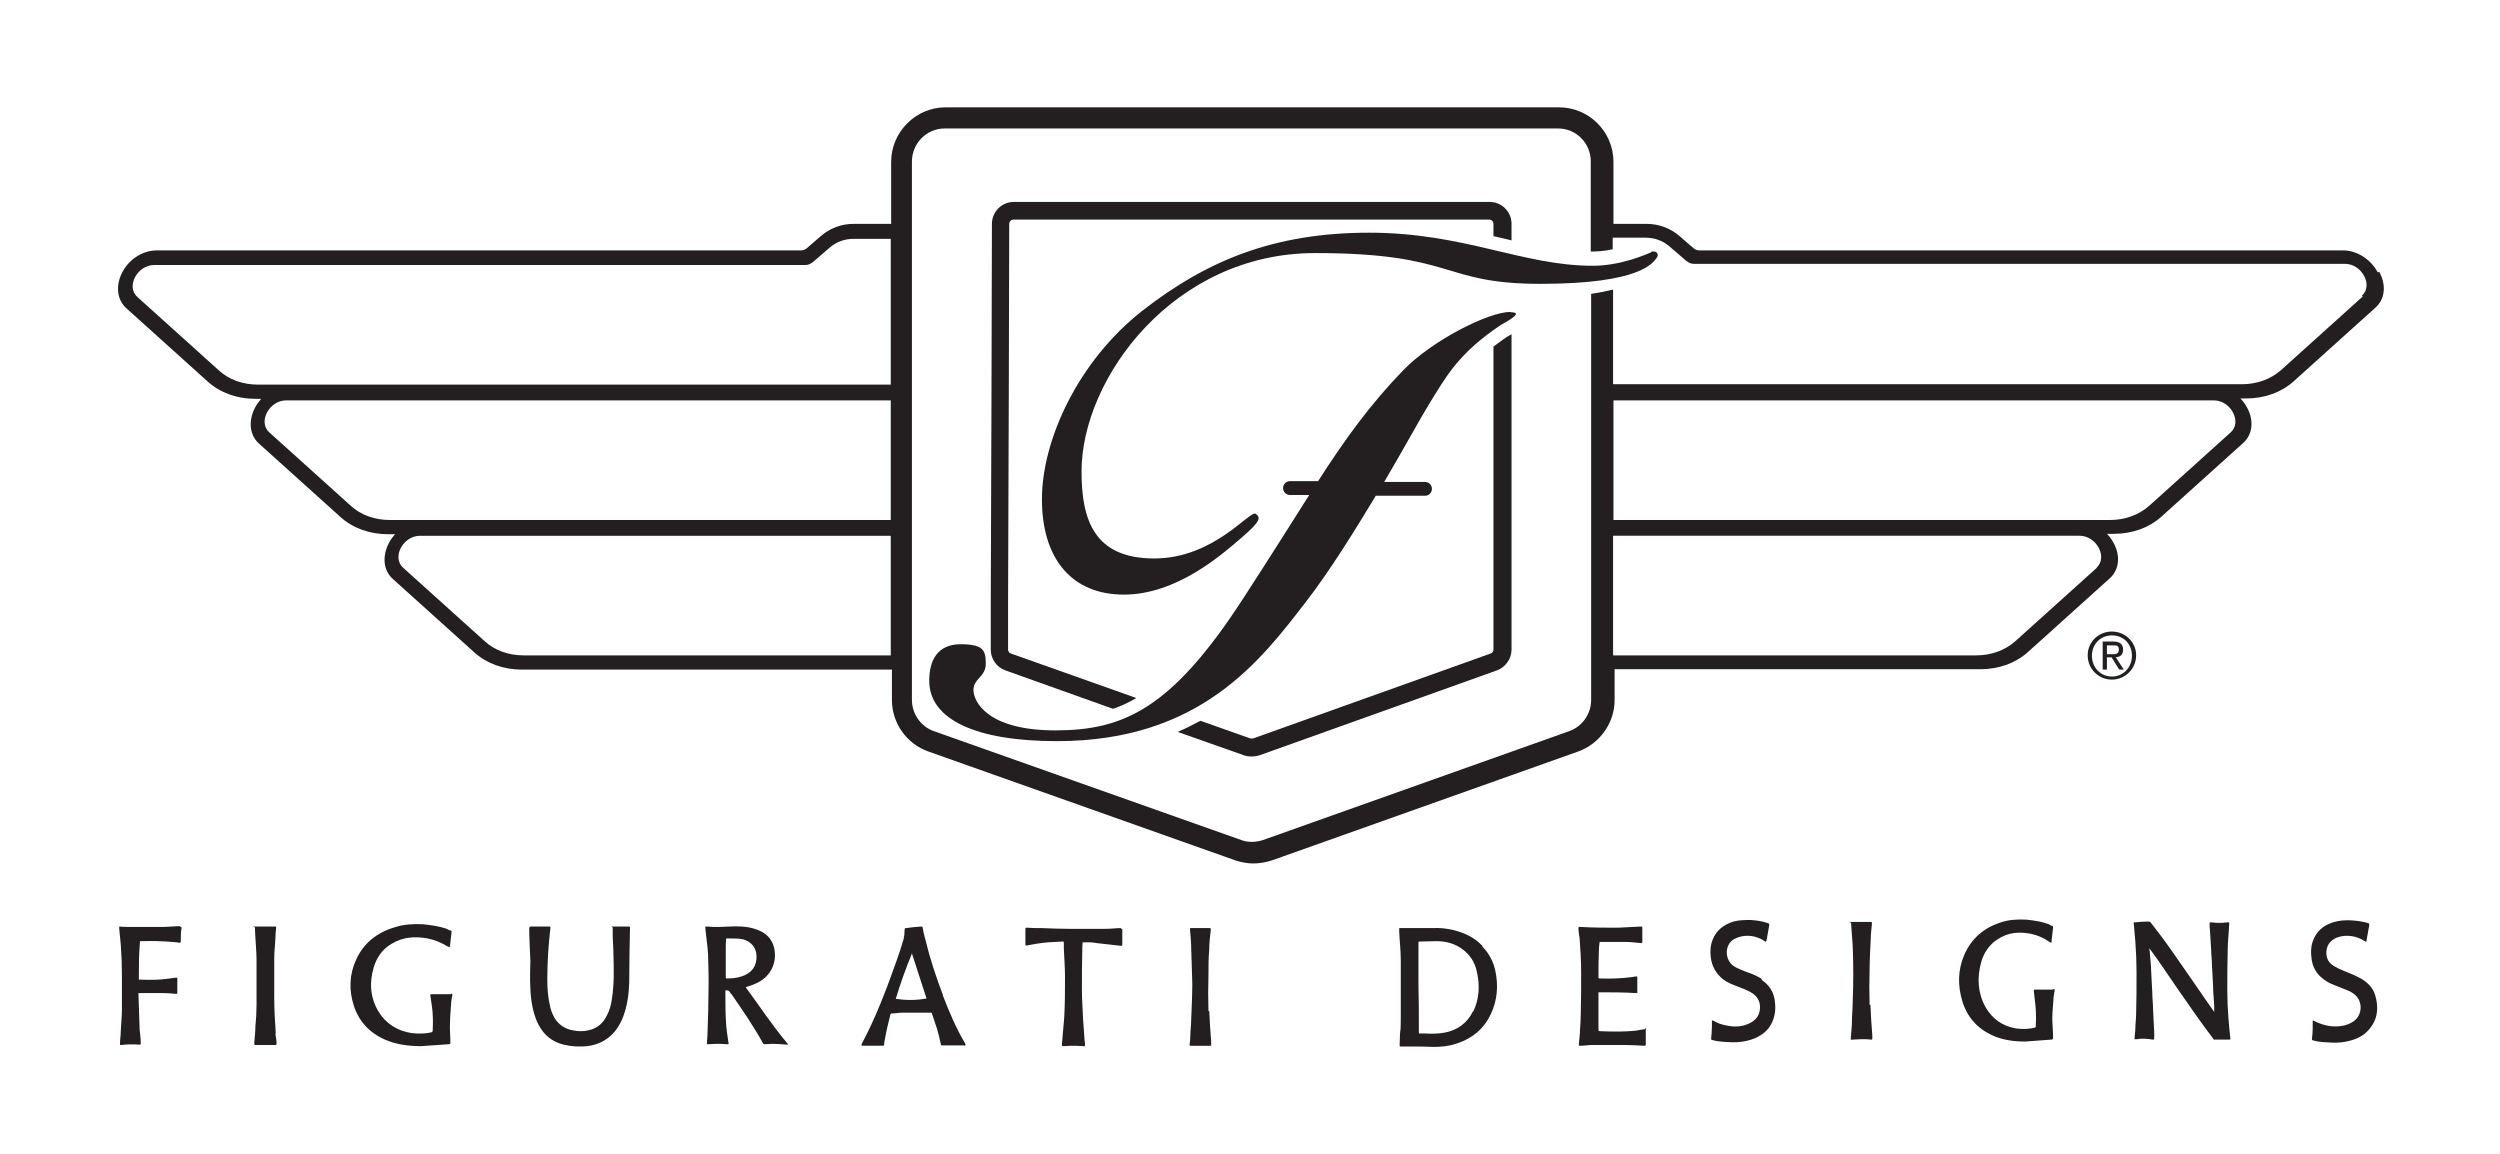 <svg viewBox="0 0 650 300" version="1.1" xmlns="http://www.w3.org/2000/svg" id="Layer_1">
  
  <defs>
    <style>
      .st0 {
        fill: #231f20;
      }
    </style>
  </defs>
  <path d="M295.2,181.4l-32.4-11.5c-.4-.1-.7-.6-.7-1v-12.5c.1-27.3.3-83.8.3-98.2,0-.6.5-1.1,1.1-1.1h123.7c.6,0,1.1.5,1.1,1.1v3.2c.7.2,1.5.3,2.2.5.8.2,1.7.4,2.5.6v-4.3c0-3.2-2.6-5.7-5.7-5.7h-123.7c-3.2,0-5.7,2.6-5.7,5.7,0,14.4-.2,70.9-.3,98.2v12.5c0,2.4,1.5,4.6,3.8,5.4l28,10c2-.7,4-1.6,6-2.8" class="st0"></path>
  <path d="M391.9,87.5c-1.3.9-2.5,1.8-3.6,2.6v78.8c0,.4-.3.9-.7,1l-61.8,22.1c-.2,0-.5,0-.7,0l-13-4.6c-1.9,1-3.8,2-5.9,2.9l17.3,6.1c.6.2,1.3.3,1.9.3s1.3-.1,2-.3l61.8-22.1c2.2-.8,3.8-3,3.8-5.4v-82c-.4.2-.7.4-1,.6" class="st0"></path>
  <path d="M392.7,81.1c-5.7,0-20.3,7.4-27.8,15.1-8.6,8.9-15,17.7-22.2,28.9h-7.3c-1,0-1.8.8-1.8,1.8s.8,1.8,1.8,1.8h5c-4.9,7.7-10.4,16.5-17.3,27.1-18.5,28.5-31,34.1-48.7,34.1s-21.3-7.5-21.3-10.5,3.2-3.4,3.2-6.8-.5-5.1-6.5-5.1-8.2,4.1-8.2,9.5c0,10.1,12.2,15.7,33.2,15.7,37.3,0,53-21,64.8-36.3,6.1-7.9,12.5-18.2,18.1-27.5h12.8c1,0,1.8-.8,1.8-1.8s-.8-1.8-1.8-1.8h-10.6c5.4-9.2,9.7-17.1,11.7-20.3,4.3-6.9,7.4-13,18.6-20.5,3.1-1.7,5.5-3.3,2.7-3.3" class="st0"></path>
  <path d="M429.3,65.6c-1.2.5-7.8,3.5-15.2,3.5-18.2,0-33.4-8.6-58.1-8.6s-42.2,7.2-59,20.3c-16.7,13.1-26.1,33.6-26.1,49s7.7,24.8,21.3,24.8,25.3-10.2,30.6-14.8c5.4-4.6,4.8-5.3,3.7-6.2-1.5-1.1-10.8,11.6-26.4,11.6s-18.9-10-18.9-22.6c0-24.2,23.9-56.8,60.7-56.8s32.5,8,58.7,8,29.2-5.6,30.1-6.7-.2-2.1-1.5-1.6" class="st0"></path>
  <path d="M194,256.6c.1,0,.3,0,.4-.1,1.7-.5,3.3-1.2,4.6-2.4,1.6-1.5,2.4-3.4,2.5-5.5,0-1.4-.2-2.7-.9-3.9-1-1.8-2.7-2.7-4.7-3.3-2.1-.6-4.2-.6-6.3-.5-1.9.1-3.8.2-5.7,0-.6,0-.6,0-.5.5.2,2.3.6,4.6.7,6.9.1,3.3.2,6.6.1,10,0,3-.1,5.9-.2,8.9,0,1.3-.1,2.6-.2,3.9,0,.4,0,.4.4.4.6,0,1.1-.1,1.7-.1,1.1,0,2.1,0,3.2.1.4,0,.4,0,.3-.4-.2-1.6-.5-3.1-.6-4.7-.2-2.9-.2-5.7-.2-8.6v-.3c.7,0,.9,0,1.2.5.1.2.2.4.4.5,2.9,4.2,5.8,8.4,8.2,12.8,0,.1.3.2.4.2.7,0,1.4-.1,2-.1,1.2,0,2.5.1,3.7.2.1,0,.2,0,.4,0,0,0,0,0,0-.1-4-4.7-7.4-9.9-11-14.8,0,0,0,0,0,0M189,254.4c-.2,0-.3,0-.3-.3,0-2.5,0-5.1,0-7.6,0-.8,0-1.6.1-2.5.3,0,.7,0,1,0,1.1,0,2.2,0,3.3.2,2.2.6,3.5,2.1,3.6,4.3.1,2.7-1.3,4.6-4,5.4-1.2.4-2.5.5-3.8.5" class="st0"></path>
  <path d="M613.4,254.2c-1.4-.8-3-1.3-4.5-2-.8-.3-1.5-.7-2.2-1.1-1.5-.9-2-2.4-1.8-4,.2-1.6,1.1-2.6,2.6-3.3,1.3-.5,2.6-.6,4-.4,1.2.2,2.3.6,3.3,1.3.4.2.5.2.5-.2.2-1.3.5-2.6.7-3.9,0-.4,0-.5-.3-.6-1.4-.4-2.8-.6-4.2-.7-1.7-.1-3.3,0-4.9.5-2.6.8-4.4,2.4-5.3,5-.5,1.4-.5,2.9-.3,4.4.2,1.9,1,3.5,2.4,4.8,1.1,1,2.3,1.7,3.7,2.2,1.2.5,2.4.9,3.5,1.4.9.4,1.7.9,2.3,1.7,1.3,1.7,1.3,4.8-1.2,6.4-1.8,1.1-3.7,1.3-5.8,1.1-1.5-.2-3-.7-4.3-1.4,0,0-.2,0-.3-.1,0,.1,0,.2,0,.4,0,.6,0,1.3,0,1.9,0,.8-.1,1.6-.2,2.5,0,.2,0,.3.3.4,1.7.5,3.5.5,5.5.6,1.2,0,2.6-.1,4-.5,2-.5,3.8-1.4,5.1-3,2.3-2.7,2.5-5.8,1.5-9-.6-1.9-2-3.2-3.7-4.2" class="st0"></path>
  <path d="M245.2,258.8c-1.8-4.7-3.4-9.5-4.6-14.5-.3-1-.5-2-.7-3,0-.2,0-.4-.4-.4-1.3.1-2.6.2-3.9.4-.3,0-.4.1-.4.4,0,.9-.1,1.8-.3,2.6-.6,2-1.2,3.9-1.9,5.8-2.6,7.3-5.3,14.5-9,21.4,0,0,0,.1,0,.1,0,.2,0,.3.2.3.3,0,.5,0,.8,0,1.5,0,2.9,0,4.4,0,.4,0,.5-.1.5-.5,0-.3,0-.5.1-.8.4-2.3.9-4.5,1.5-6.8,0-.2.1-.2.3-.3.9,0,1.9-.2,2.8-.2,2.5,0,4.9,0,7.4,0,.2,0,.3,0,.3.2.4,1.3.9,2.6,1.3,3.9.4,1.3.7,2.7,1,4,0,.3.2.5.5.4.4,0,.9,0,1.3,0,1.4,0,2.9,0,4.3,0,0,0,0,0,0,.1,0,0,.3,0,.3-.1,0-.1,0-.3,0-.4-2.4-4-4.2-8.3-5.9-12.7M232.9,259.7c1.2-4,2.6-7.9,4.2-11.8,1.3,3.9,2.5,7.8,3.8,11.7-2.7.5-5.3.5-8,.1" class="st0"></path>
  <path d="M46.8,240.8c-1.4,0-2.9.2-4.4.2-3,0-6.1,0-9.1,0-.7,0-1.5,0-2.3-.1,0,.2,0,.4,0,.6.1,1.4.3,2.7.4,4.1.2,2.7.3,5.5.3,8.2,0,2.8,0,5.6,0,8.4,0,2-.2,3.9-.3,5.9,0,1.1-.2,2.1-.2,3.2,0,.4,0,.4.4.4,1.5-.2,3-.2,4.5-.1.5,0,.5,0,.5-.5,0-1.2-.2-2.3-.3-3.5-.1-3-.2-6.1-.3-9.1,0-.1,0-.2,0-.3,0,0,0,0,0,0,2.2,0,4.4,0,6.6,0,1,0,2.1.1,3.1.2.3,0,.4,0,.4-.3,0-1.2,0-2.4,0-3.5,0-.4,0-.5-.5-.4-.7.1-1.5.2-2.2.3-2.3.3-4.6.3-6.8.2-.2,0-.3,0-.5,0,0-3.3,0-6.6.3-10,.3,0,.5,0,.8,0,2.5-.1,5,0,7.5.2.6,0,1.2.1,1.9.2.2,0,.4,0,.4-.3,0-1.2,0-2.4.2-3.5,0-.2,0-.4-.3-.3" class="st0"></path>
  <path d="M163.6,240.9c0,0-.2,0-.2,0-1.2,0-2.5,0-3.8,0s-.3,0-.3.3c0,.5,0,1,0,1.5,0,1.9.2,3.8.2,5.7.1,3.8.2,7.5-.4,11.3-.2,1.5-.6,3-1.3,4.3-.9,1.9-2.4,3.3-4.5,3.8-1.4.4-2.9.4-4.3.1-1.8-.3-3.3-1.2-4.4-2.6-.7-1-1.2-2.1-1.5-3.3-.6-2.4-.8-4.9-.8-7.3,0-4.5.3-9,.8-13.4,0-.4,0-.4-.4-.4-1.5,0-3.1,0-4.6,0q-.5,0-.5.5c0,2.8.2,5.6.3,8.5-.1,3.5-.2,7,.3,10.5.3,2,.8,4,1.7,5.8,1.4,2.8,3.5,4.6,6.6,5.4,2.1.5,4.1.6,6.2.4,1.6-.2,3.2-.7,4.6-1.6,2.3-1.4,3.7-3.5,4.7-6,1.1-2.9,1.5-5.9,1.6-8.9,0-4.7.1-9.5.2-14.2,0-.3,0-.4-.4-.4" class="st0"></path>
  <path d="M71.7,268.7c-.2-3.1-.4-6.2-.4-9.4,0-3.3,0-6.6,0-9.9,0-1.8.2-3.5.3-5.3,0-1,.1-1.9.2-2.9,0-.2,0-.3-.3-.3-1.6,0-3.3,0-4.9,0s-.3,0-.3.3c0,.2,0,.5,0,.7.1,2.6.4,5.2.4,7.9,0,3.8,0,7.5,0,11.3,0,1.9-.1,3.9-.3,5.8,0,1.5-.2,2.9-.3,4.4,0,.3.1.4.4.4.1,0,.3,0,.4,0,1.5,0,3,0,4.5,0,.4,0,.5,0,.5-.5,0-.8-.2-1.6-.3-2.4" class="st0"></path>
  <path d="M117.2,258.5c-.3,0-.5,0-.8,0-1.4,0-2.7,0-4.1,0-.4,0-.5,0-.4.4.1.9.3,1.8.4,2.7.3,2.1.3,4.3.2,6.4,0,.2-.1.3-.3.4-1.7.4-3.4.4-5.2.2-3.8-.6-6.7-2.5-8.6-5.6-2.2-3.7-2.4-7.6-1.2-11.6.8-2.5,2.2-4.6,4.6-6,2.9-1.8,6.1-2,9.4-1.4,1.9.4,3.6,1.1,5.2,2.1.1,0,.3.1.5.2,0-.1.1-.3.1-.4.1-1.1.3-2.3.4-3.5,0-.3,0-.4-.3-.5-.3,0-.6-.2-.9-.4-2.1-.7-4.2-1-6.3-1.2-2.5-.1-4.9,0-7.3.8-4.7,1.4-8.1,4.2-10,8.4-1.8,3.9-1.9,8-.6,12,1.3,4,4,7,8.1,8.8,3,1.3,6.1,1.7,9.4,1.7,2.4-.2,4.8-.3,7.1-.5.5,0,.5-.1.5-.6,0-1.6-.2-3.3-.1-4.9,0-1.7.2-3.3.3-5,0-.8.2-1.5.3-2.2,0-.5,0-.5-.4-.4" class="st0"></path>
  <path d="M427.5,267.6c-.8.1-1.6.3-2.4.4-1.3.1-2.7.2-4,.2-1.7,0-3.5,0-5.2-.1-.2,0-.3-.1-.3-.4v-9.4c0,0,0-.2,0-.3.1,0,.2,0,.4,0,3.1,0,6.2,0,9.3.2.4,0,.5,0,.4-.4,0-1.2,0-2.4,0-3.6,0-.3-.1-.4-.4-.3-.2,0-.5,0-.7.1-2.9.4-5.7.5-8.6.4-.3,0-.4,0-.4-.4,0-2.2,0-4.4.1-6.6,0-.8.1-1.6.2-2.5.4,0,.7,0,1,0,1.9,0,3.9,0,5.8,0,1.3,0,2.6.2,3.9.3.3,0,.4,0,.4-.4,0-1.1,0-2.3,0-3.5,0-.3,0-.4-.4-.4-2,.1-3.9.2-5.9.3-3.3,0-6.6,0-9.9-.2-.4,0-.4,0-.4.4,0,.9.2,1.7.3,2.6.2,2.9.4,5.8.4,8.7,0,3.6,0,7.2-.1,10.8,0,1.4-.1,2.8-.2,4.2,0,1.2-.2,2.5-.3,3.8,0,.4,0,.4.4.4,1,0,2-.2,3.1-.2,2.8,0,5.6,0,8.5,0,1.6,0,3.3.1,4.9.2.4,0,.5,0,.5-.4,0-1.2,0-2.4,0-3.6s0-.4-.4-.3" class="st0"></path>
  <path d="M486.1,261.3c-.1-3.1-.1-6.3,0-9.4,0-2.6.2-5.3.3-7.9,0-1.3.2-2.5.3-3.8,0-.5,0-.5-.5-.5-1.5,0-3,0-4.6,0s-.4,0-.3.3c0,.1,0,.2,0,.3.1,1.9.3,3.7.4,5.6.2,4.9.2,9.8,0,14.6,0,1.7-.2,3.4-.2,5.1,0,1.4-.2,2.9-.3,4.3,0,.5,0,.5.4.4,1.6-.1,3.3-.2,4.9,0,.2,0,.3,0,.3-.3,0-.3,0-.5,0-.8-.2-2.7-.4-5.3-.5-8" class="st0"></path>
  <path d="M458.2,254.6c-1.4-.9-2.9-1.5-4.4-2-1-.4-2.1-.8-3-1.4-2.4-1.6-2.5-5.5,0-7,1.1-.6,2.3-.9,3.5-.9,1.6,0,3.2.5,4.5,1.4.4.2.4.2.5-.2.2-1.3.5-2.6.7-3.9,0-.4,0-.5-.4-.6-1.4-.5-2.9-.7-4.4-.8-1.5,0-3,0-4.5.4-2.5.8-4.4,2.2-5.4,4.7-.6,1.5-.7,3-.5,4.6.3,2.4,1.4,4.3,3.3,5.8,1.1.8,2.4,1.3,3.7,1.8,1.2.5,2.5.9,3.6,1.6,1.8,1.1,2.5,2.8,2.1,4.8-.3,1.5-1.2,2.4-2.5,3.1-2,1-4.1,1.1-6.2.6-1.2-.2-2.3-.6-3.3-1.2-.1,0-.3-.1-.4-.1,0,.2,0,.3,0,.5,0,.4,0,.7,0,1,0,1.1-.1,2.1-.2,3.2,0,.2,0,.4.3.4,1.7.5,3.5.5,5.4.6,1.5,0,3.2-.2,4.7-.7,2.4-.8,4.3-2.1,5.4-4.4.8-1.7,1-3.4.8-5.2-.2-2.6-1.4-4.6-3.6-6" class="st0"></path>
  <path d="M533.7,257.3c-.2,0-.5,0-.7,0-1.3,0-2.5,0-3.8,0-.4,0-.4,0-.4.4.1.9.2,1.8.3,2.7.3,2.1.3,4.3.2,6.4,0,.2,0,.3-.3.4-1.6.4-3.2.4-4.8.2-3.6-.6-6.2-2.5-8-5.6-2-3.7-2.2-7.6-1.1-11.6.7-2.5,2.1-4.6,4.3-6,2.7-1.8,5.6-2,8.7-1.4,1.8.4,3.4,1.1,4.9,2.2.1,0,.3.1.4.1,0-.1,0-.3,0-.4.1-1.2.3-2.3.4-3.5,0-.3,0-.4-.3-.5-.3,0-.5-.2-.8-.4-1.9-.7-3.9-1-5.9-1.2-2.3-.1-4.6,0-6.8.8-4.3,1.4-7.5,4.2-9.3,8.4-1.7,3.9-1.7,8-.5,12,1.2,4,3.8,7,7.6,8.8,2.8,1.3,5.7,1.7,8.8,1.7,2.2-.2,4.5-.3,6.7-.5.4,0,.5-.1.5-.6,0-1.6-.2-3.3-.2-4.9,0-1.7.2-3.3.3-5,0-.8.2-1.5.3-2.2,0-.5,0-.5-.4-.4" class="st0"></path>
  <path d="M579.1,257.6c0-3.5,0-6.9.1-10.4,0-2.3.3-4.6.4-7,0-.4,0-.4-.4-.4-1.4.2-2.8.2-4.3,0-.3,0-.4,0-.4.4,0,.6,0,1.2.1,1.8.1,1.6.2,3.3.3,4.9,0,1.3.2,2.5.2,3.8.1,1.9.2,3.7.3,5.6,0,1.7.2,3.4.3,5.2,0,.5,0,1.1,0,1.6-.6-.9-1.3-1.8-1.9-2.7-3.2-4.6-6.3-9.2-9.5-13.7-1.6-2.3-3.3-4.5-5-6.7-.2-.3-.4-.4-.8-.4-1.1,0-2.2.1-3.3.2-.5,0-.5,0-.4.5.1,1.5.3,3.1.4,4.6.2,2.7.3,5.3.3,8,0,3.5,0,7.1-.1,10.6,0,1.3-.2,2.6-.2,3.8,0,.9-.2,1.8-.2,2.6,0,.3,0,.4.3.3.3,0,.6,0,.9-.1,1.2-.1,2.4,0,3.5.2.3,0,.4,0,.4-.4,0-.5,0-1,0-1.5-.1-2-.2-3.9-.3-5.9,0-1.5-.2-3-.2-4.4-.1-1.9-.2-3.8-.3-5.7,0-1.4-.2-2.7-.3-4.1,0-.6-.1-1.2-.2-1.8,0,0,0,0,0,0,.9,1.3,1.9,2.5,2.8,3.9,3.1,4.5,6.2,9.1,9.4,13.6,1.4,2,2.9,4,4.4,6,.1.2.2.4.5.3,1.2,0,2.5,0,3.7,0,.2,0,.3,0,.3-.3-.2-1.8-.4-3.6-.5-5.3-.2-2.4-.3-4.8-.3-7.2" class="st0"></path>
  <path d="M385.4,245.9c-2.1-2.2-4.7-3.4-7.6-4.1-1.7-.4-3.5-.6-5.3-.5-2.8,0-5.6,0-8.4,0,0,0-.2,0-.3,0,0,.4,0,.7,0,1,.1,2.4.4,4.8.4,7.3,0,4.8,0,9.6,0,14.4s-.1,3.2-.2,4.8c0,1-.1,1.9-.1,2.9,0,.3,0,.4.4.4.9,0,1.9,0,2.8,0,1.9,0,3.7,0,5.6.1,2.1,0,4.1-.2,6.1-.9,4-1.3,7-3.8,8.8-7.6,1.7-3.6,2-7.4,1.2-11.2-.5-2.4-1.6-4.6-3.4-6.4M383,262.9c-1.5,3.1-4.1,5-7.5,5.6-1.7.3-3.4.3-5,.2-.4,0-.9,0-1.3,0-.2,0-.3,0-.3-.3,0-.7,0-1.5,0-2.2,0-3.2,0-6.4-.1-9.5h0v-9c0-.9,0-1.7,0-2.6,0-.2,0-.3.3-.3,1.5,0,3-.1,4.4-.1,2.6,0,5,.7,7,2.3,1.8,1.4,2.9,3.2,3.4,5.3.9,3.7.8,7.3-.9,10.8" class="st0"></path>
  <path d="M314.2,262.9c-.1-3.1-.1-6.3,0-9.4,0-2.2,0-4.4.2-6.6,0-1.7.2-3.4.4-5.1,0-.5,0-.5-.5-.5-1.5,0-3,0-4.5,0-.4,0-.4,0-.4.4.1,1.5.3,2.9.3,4.4.1,3.2.2,6.5.3,9.6,0,3.3-.2,6.5-.3,9.7,0,1.2-.2,2.4-.2,3.6,0,.9-.1,1.8-.2,2.6,0,.2,0,.3.3.3.4,0,.9,0,1.3,0,1.2,0,2.5,0,3.7,0,.3,0,.4-.1.3-.4,0-.3,0-.5,0-.8-.2-2.6-.4-5.3-.5-7.9" class="st0"></path>
  <path d="M291.5,241.3c-1.3,0-2.7.2-4,.2-3.1,0-6.2,0-9.3,0-2.5,0-5-.1-7.5-.2-1.2,0-2.5,0-3.7-.1-.3,0-.4,0-.4.4,0,1.3,0,2.6,0,3.8,0,.4,0,.5.5.4.7-.1,1.5-.3,2.2-.4,2.3-.4,4.7-.5,7-.6.2,0,.3,0,.3.3,0,.5,0,1,0,1.5.1,2.5.3,4.9.3,7.4,0,3.5,0,7-.2,10.6-.2,2.3-.4,4.6-.6,6.9,0,.5,0,.5.5.5.6,0,1.2-.1,1.8-.1,1.1,0,2.2,0,3.3.1.4,0,.4,0,.4-.4,0-.3,0-.7-.1-1-.1-1.9-.3-3.8-.4-5.7-.1-2.5-.3-5-.3-7.5,0-3.5,0-7.1.1-10.6,0-.6,0-1.2.1-1.8.3,0,.5,0,.8,0,.9,0,1.8,0,2.8.2,2.1.2,4.2.5,6.2.7.5,0,.5,0,.5-.4,0-1.2,0-2.4,0-3.6,0-.4,0-.5-.4-.4" class="st0"></path>
  <path d="M618.2,70.8c-1.8-3.4-5.4-5.7-9-5.7h-167.4c-.5,0-1-.2-1.4-.5l-3.7-3.2c-2.4-2.1-5.5-3.2-8.6-3.2h-8.6v-16.1c0-7.9-6.4-14.2-14.2-14.2h-159.4c-7.8,0-14.2,6.4-14.2,14.2v16.1h-9.7c-3.2,0-6.2,1.1-8.6,3.2l-3.7,3.2c-.4.3-.9.5-1.4.5H40.8c-3.6,0-7.2,2.2-9,5.7-1.8,3.4-1.4,7.1,1,9.3l21.2,19.1c3.2,2.9,7.6,4.5,12.4,4.5h1.5c-.6.7-1.2,1.5-1.6,2.3-1.8,3.5-1.4,7.1,1,9.3l21.2,19.1c3.2,2.9,7.6,4.5,12.4,4.5h1.8c-.6.7-1.2,1.5-1.6,2.3-1.8,3.5-1.4,7.1,1,9.3l21.2,19.1c3.2,2.9,7.6,4.5,12.4,4.5h96.2v7.9c0,6,3.8,11.4,9.5,13.4l79.8,28.3c1.5.5,3.1.8,4.7.8s3.2-.3,4.8-.8l79.6-28.3c5.6-2,9.5-7.4,9.5-13.4v-8h95.1c4.8,0,9.2-1.6,12.4-4.5l21.2-19.1c2.5-2.2,2.9-5.9,1-9.3-.5-.9-1-1.6-1.7-2.3h1.8c4.8,0,9.2-1.6,12.4-4.5l21.2-19.1c2.5-2.2,2.9-5.9,1-9.3-.5-.9-1-1.6-1.7-2.3h1.5c4.8,0,9.2-1.6,12.4-4.5l21.2-19.1c2.5-2.2,2.9-5.9,1-9.3M231.6,143.3v27.1h-95.4c-4,0-7.6-1.3-10.2-3.7l-21.2-19.1c-3-2.7,0-8.3,4.4-8.3h122.4v4h0ZM231.6,108.1v27.1H101.4c-4,0-7.6-1.3-10.2-3.7l-21.2-19.1c-3-2.7,0-8.3,4.4-8.3h157.2v4ZM231.6,72.9v27.1H67.1c-4,0-7.6-1.3-10.2-3.7l-21.2-19.1c-3-2.7,0-8.3,4.4-8.3h164.5,0,4.8c.6,0,1.2-.2,1.7-.6l.3-.2,4.3-3.7c1.7-1.5,3.9-2.3,6.2-2.3h9.7v10.9h0ZM545.2,147.6l-21.2,19.1c-2.7,2.4-6.3,3.7-10.2,3.7h-94.4v-31.1h121.3c4.4,0,7.4,5.6,4.4,8.3M580,112.4l-21.2,19.1c-2.7,2.4-6.3,3.7-10.2,3.7h-129.1v-31.1h156.1c4.4,0,7.4,5.6,4.4,8.3M614.3,77.1l-21.2,19.1c-2.7,2.4-6.3,3.7-10.2,3.7h-163.5v-24.6c-1.7.4-3.6.8-5.7,1.1v105.6c0,3.6-2.3,6.9-5.7,8.1l-79.6,28.3c-1.8.6-3.9.7-5.7,0l-79.9-28.3c-3.4-1.2-5.7-4.5-5.7-8.1V42c0-4.7,3.8-8.6,8.5-8.6h159.5c4.7,0,8.5,3.8,8.5,8.6v23.4h.3c1.4,0,3.2-.1,5.4-.6v-3h8.6c2.3,0,4.5.8,6.2,2.3l4.3,3.7.3.2c.5.4,1.1.6,1.7.6h4.8,0,164.5c4.4,0,7.4,5.6,4.4,8.3" class="st0"></path>
  <path d="M549.1,164.2c3.4,0,6.3,2.7,6.3,6.2s-2.9,6.3-6.3,6.3-6.3-2.7-6.3-6.3,2.9-6.2,6.3-6.2ZM549.1,175.9c2.9,0,5.2-2.3,5.2-5.4s-2.2-5.3-5.2-5.3-5.2,2.3-5.2,5.3,2.2,5.4,5.2,5.4ZM546.6,166.8h2.8c1.8,0,2.6.7,2.6,2.1s-.8,1.9-1.9,2l2.1,3.2h-1.2l-2-3.2h-1.2v3.2h-1.1v-7.3h0ZM547.8,170.1h1.2c1,0,1.9,0,1.9-1.2s-.8-1.1-1.6-1.1h-1.5v2.3h0Z" class="st0"></path>
</svg>